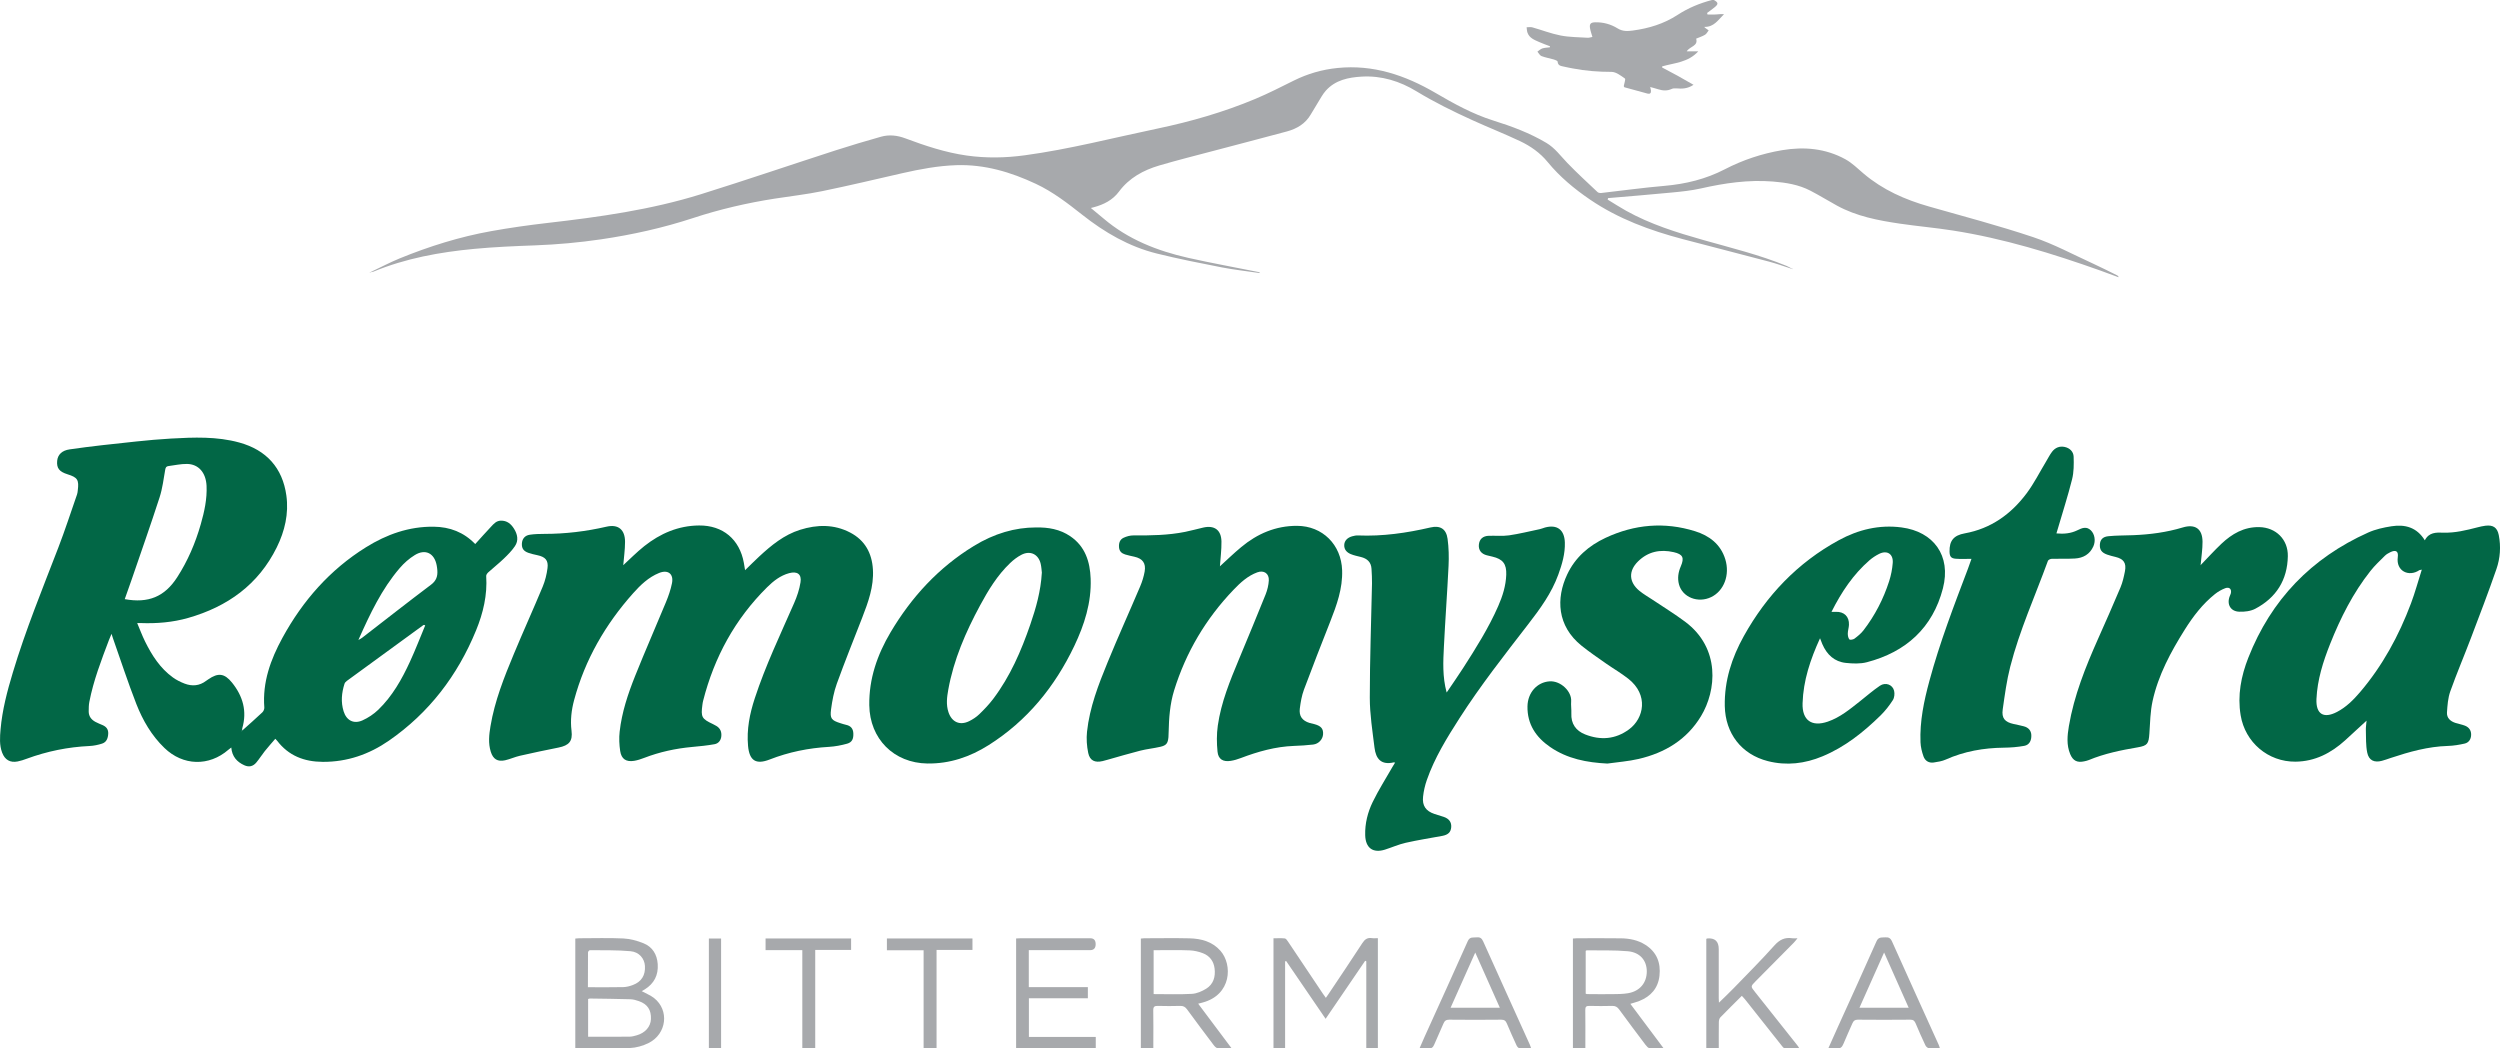 <?xml version="1.0" encoding="UTF-8"?><svg id="a" xmlns="http://www.w3.org/2000/svg" viewBox="0 0 749.18 314.2"><defs><style>.b{fill:#026746;}.c{fill:#a7a9ac;}</style></defs><path class="c" d="M494.51,26.05c.08,.37,.2,.75,.24,1.12,.06,.73-.31,1.07-1.02,.88-2.31-.61-4.61-1.25-6.91-1.89-.07-.02-.12-.12-.17-.18-.01-.08-.05-.17-.04-.25,.12-.76,.6-2.01,.33-2.2-1.22-.86-2.65-1.98-4-1.99-3.92,0-7.77-.29-11.61-1.03-.88-.17-1.77-.33-2.64-.54-.85-.2-1.82-.22-1.92-1.5-.02-.25-.72-.52-1.14-.65-1.23-.36-2.52-.56-3.7-1.02-.5-.19-.81-.87-1.21-1.33,.49-.33,.94-.79,1.48-.96,.71-.23,1.48-.23,2.23-.33l.06-.32c-1.09-.42-2.2-.8-3.27-1.28-1.4-.63-2.92-1.17-3.49-2.82-.17-.5-.17-1.06-.25-1.59,.57,0,1.18-.13,1.71,.02,2.84,.8,5.62,1.89,8.5,2.45,2.63,.51,5.36,.49,8.05,.67,.45,.03,.92-.14,1.46-.24-.26-.93-.58-1.77-.72-2.63-.21-1.29,.22-1.72,1.52-1.76,2.43-.06,4.73,.57,6.74,1.82,1.51,.94,2.98,.86,4.55,.65,4.81-.64,9.34-2.01,13.47-4.71,3.16-2.06,6.65-3.5,10.32-4.45h.52c1.36,.76,1.41,1.23,.2,2.21-.72,.58-1.48,1.12-2.22,1.67l.09,.47c.81,0,1.61,.04,2.42,0,.83-.05,1.65-.17,2.55-.09-1.72,1.67-3.02,3.9-5.86,3.8,.02,.07,.03,.16,.07,.2,.39,.29,.8,.57,1.19,.85-.36,.45-.63,1.04-1.1,1.32-.8,.48-1.71,.76-2.65,1.16,.67,2.25-1.89,2.28-2.82,3.8h3.45c-3.01,3.34-7.11,3.45-10.82,4.51v.34c1.54,.81,3.08,1.61,4.6,2.45,1.52,.84,3.02,1.72,4.8,2.73-1.83,1.23-3.48,1.21-5.18,1.07-.46-.04-.98-.01-1.39,.18-1.34,.62-2.66,.52-4.01,.09-.8-.26-1.62-.46-2.44-.69l-.09-.12s0,.06,0,.07c.02,.02,.06,.03,.09,.04Z"/><path class="b" d="M72.53,218.98c2.04-1.83,4.1-3.63,6.09-5.51,.35-.33,.63-.99,.59-1.46-.59-7.59,1.89-14.39,5.43-20.87,6.08-11.13,14.22-20.41,25.05-27.15,6.19-3.85,12.86-6.24,20.29-6.15,4.83,.06,8.98,1.63,12.43,5.2,1.62-1.79,3.18-3.54,4.79-5.25,.78-.83,1.53-1.72,2.87-1.76,1.88-.05,3.07,.98,3.97,2.42,1.04,1.66,1.43,3.51,.27,5.22-.93,1.37-2.12,2.58-3.32,3.73-1.48,1.43-3.11,2.7-4.64,4.09-.31,.28-.67,.75-.65,1.12,.38,5.7-.91,11.11-3.04,16.31-5.54,13.51-14.08,24.72-26.14,33.06-5.91,4.08-12.47,6.37-19.79,6.33-5.59-.03-10.25-1.83-13.7-6.35-.1-.13-.23-.25-.53-.57-1.07,1.26-2.15,2.46-3.15,3.71-.88,1.11-1.63,2.32-2.54,3.41-.99,1.18-2.2,1.45-3.6,.82-2.21-1-3.68-2.61-3.9-5.32-.31,.24-.59,.44-.85,.66-5.84,5.07-13.63,4.85-19.19-.53-3.85-3.71-6.48-8.26-8.4-13.14-2.54-6.5-4.7-13.15-7.02-19.73-.13-.36-.24-.73-.43-1.32-.3,.72-.55,1.25-.75,1.8-2.3,6.09-4.66,12.17-5.9,18.6-.18,.92-.18,1.87-.19,2.81-.01,1.48,.77,2.51,2.03,3.18,.68,.36,1.4,.65,2.11,.95,1.14,.49,1.77,1.27,1.71,2.58-.07,1.35-.49,2.53-1.83,2.97-1.21,.39-2.5,.66-3.76,.72-6.48,.3-12.75,1.58-18.84,3.82-.88,.33-1.78,.63-2.7,.81-2.24,.45-3.84-.47-4.66-2.64-.86-2.28-.67-4.66-.47-7.01,.51-5.8,1.99-11.4,3.66-16.95,3.82-12.74,8.86-25.04,13.63-37.44,2.03-5.27,3.77-10.66,5.63-15.99,.13-.36,.16-.75,.21-1.14,.41-3.22-.04-3.94-3.08-4.89-2.46-.77-3.29-1.84-3.09-4.02,.17-1.89,1.5-3.13,3.74-3.44,3.23-.44,6.46-.91,9.71-1.25,6.87-.72,13.74-1.6,20.64-1.99,6.85-.38,13.77-.67,20.5,1.19,8.1,2.23,12.96,7.59,14.1,15.91,.74,5.39-.47,10.61-2.87,15.48-5.52,11.2-14.76,17.79-26.52,21.16-4.66,1.34-9.45,1.73-14.28,1.55-.25,0-.51,0-1.04,0,.82,1.93,1.49,3.76,2.35,5.5,2.05,4.15,4.52,8.03,8.34,10.79,1.06,.77,2.28,1.38,3.51,1.85,2.26,.86,4.46,.7,6.46-.83,.2-.16,.43-.29,.64-.44,2.95-2.04,4.85-1.83,7.11,.97,3.27,4.05,4.57,8.58,3.07,13.72-.06,.22-.01,.48-.01,.72-.06,0-.13,0-.19,0l.05,.17,.11-.19Zm35.1-27.32c.29-.17,.6-.31,.87-.52,6.89-5.32,13.73-10.7,20.68-15.93,1.57-1.18,2-2.53,1.88-4.28-.04-.51-.1-1.02-.2-1.53-.69-3.63-3.4-5-6.54-3.07-1.69,1.03-3.25,2.41-4.54,3.92-5.42,6.31-8.91,13.77-12.27,21.28l-.09,.28,.21-.16Zm-70.25-12.11c7.07,1.28,11.93-.7,15.7-6.53,3.19-4.93,5.47-10.27,7.08-15.91,1.08-3.76,1.92-7.58,1.74-11.53-.19-3.96-2.41-6.5-5.86-6.55-1.86-.03-3.72,.41-5.58,.64-.65,.08-.83,.44-.95,1.09-.49,2.78-.82,5.63-1.69,8.3-2.69,8.31-5.6,16.54-8.43,24.8-.65,1.89-1.33,3.77-2,5.67Zm90.04,7.86l-.37-.15c-.08,.03-.17,.05-.23,.1-7.64,5.56-15.27,11.12-22.9,16.7-.29,.21-.59,.54-.69,.87-.86,2.71-1.12,5.47-.26,8.23,.85,2.73,3.01,3.89,5.63,2.73,1.72-.77,3.39-1.88,4.75-3.19,4.23-4.08,7.08-9.15,9.51-14.43,1.64-3.56,3.05-7.23,4.56-10.85Z"/><path class="b" d="M186.73,169.41c2.01-1.84,4.06-3.93,6.33-5.74,4.79-3.8,10.21-6.15,16.43-6.2,7.15-.06,12.15,4.16,13.42,11.19,.12,.67,.23,1.33,.37,2.21,1.47-1.43,2.81-2.78,4.21-4.08,3.64-3.37,7.46-6.52,12.29-8.03,5.08-1.59,10.16-1.7,15.01,.84,4.43,2.32,6.51,6.17,6.8,11.07,.3,5.12-1.42,9.8-3.22,14.45-2.56,6.59-5.21,13.15-7.61,19.79-.88,2.43-1.36,5.05-1.71,7.63-.38,2.8,.12,3.33,2.8,4.18,.57,.18,1.15,.37,1.73,.5,1.36,.3,2.07,1.11,2.14,2.51,.08,1.68-.37,2.71-1.86,3.13-1.76,.49-3.6,.84-5.42,.95-6.13,.35-12.06,1.55-17.79,3.79-4.12,1.61-6.08,.35-6.48-4.08-.45-4.92,.5-9.65,2.03-14.3,3.21-9.8,7.66-19.08,11.78-28.5,.87-1.98,1.58-4.09,1.91-6.22,.39-2.43-.96-3.39-3.38-2.75-2.66,.71-4.76,2.38-6.65,4.25-9.59,9.51-15.82,20.94-19.15,33.99-.1,.37-.16,.76-.21,1.14-.51,3.77-.23,4.27,3.17,5.87,.35,.16,.69,.35,1.02,.55,1.16,.7,1.59,1.76,1.47,3.06-.11,1.26-.86,2.19-2.02,2.4-2.22,.41-4.49,.62-6.74,.83-4.94,.45-9.74,1.5-14.37,3.28-.96,.37-1.95,.7-2.95,.87-2.43,.41-3.87-.51-4.23-2.95-.28-1.89-.37-3.87-.16-5.76,.64-5.8,2.48-11.31,4.63-16.69,2.97-7.44,6.21-14.77,9.26-22.17,.75-1.81,1.4-3.7,1.79-5.62,.58-2.83-1.19-4.19-3.88-3.09-3.15,1.28-5.55,3.59-7.75,6.06-8.32,9.33-14.43,19.9-17.69,32.02-.8,2.99-1.17,6.04-.78,9.17,.39,3.16-.72,4.42-3.9,5.06-3.87,.77-7.73,1.58-11.57,2.46-1.5,.34-2.92,1.01-4.42,1.35-2.26,.51-3.62-.34-4.31-2.57-.79-2.54-.51-5.11-.08-7.66,1.26-7.54,4.07-14.6,6.99-21.61,2.81-6.76,5.85-13.44,8.66-20.2,.73-1.76,1.2-3.68,1.44-5.57,.29-2.33-.68-3.34-3-3.84-.92-.2-1.85-.4-2.73-.71-1.49-.53-2.03-1.37-1.95-2.8,.08-1.39,.88-2.41,2.37-2.63,1.43-.21,2.9-.25,4.35-.25,6.3,0,12.49-.74,18.63-2.16,3.53-.82,5.57,.89,5.56,4.55,0,2.39-.36,4.77-.54,7.04Z"/><path class="c" d="M111.19,81.47c2.86-1.35,5.66-2.84,8.59-4.04,8.87-3.62,18-6.48,27.44-8.17,5.56-1,11.17-1.79,16.78-2.44,15.56-1.79,31.06-3.94,46.05-8.62,13.51-4.22,26.91-8.79,40.38-13.15,4.48-1.45,9.01-2.78,13.55-4.07,2.46-.7,4.88-.43,7.3,.47,5.99,2.24,12.06,4.26,18.42,5.16,5.81,.82,11.62,.72,17.44-.08,13.4-1.82,26.47-5.23,39.68-7.99,10.06-2.11,19.9-4.94,29.38-8.91,3.91-1.64,7.7-3.58,11.5-5.47,4.16-2.07,8.54-3.33,13.15-3.79,10.66-1.07,20.22,2.16,29.29,7.45,5.56,3.25,11.19,6.37,17.39,8.31,5.49,1.72,10.88,3.72,15.86,6.68,2.58,1.53,4.27,3.92,6.29,6.01,2.91,3.02,6.01,5.86,9.06,8.74,.25,.24,.77,.31,1.14,.27,6.3-.71,12.58-1.59,18.9-2.13,6.36-.55,12.4-2.02,18.1-4.97,5.4-2.8,11.16-4.71,17.15-5.72,6.58-1.11,13.06-.55,19,2.73,1.99,1.1,3.68,2.78,5.44,4.28,5.75,4.88,12.44,7.83,19.62,9.87,10.43,2.97,20.94,5.74,31.21,9.18,6.19,2.07,12.02,5.24,18,7.96,2.42,1.1,4.79,2.33,7.18,3.5,.18,.09,.33,.22,.4,.56-1.83-.67-3.66-1.36-5.5-2.02-14.4-5.12-28.98-9.61-44.12-11.98-5.29-.83-10.63-1.29-15.93-2.07-6.5-.96-12.96-2.19-18.82-5.39-2.67-1.46-5.26-3.07-7.96-4.47-3.52-1.84-7.37-2.45-11.29-2.76-7.3-.58-14.43,.46-21.53,2.07-2.87,.65-5.83,.95-8.77,1.23-6.35,.62-12.71,1.12-19.07,1.67l-.12,.45c1.83,1.11,3.63,2.28,5.49,3.32,7.29,4.07,15.19,6.53,23.17,8.79,8.37,2.37,16.84,4.43,24.92,7.74,.51,.21,.99,.5,1.48,.75l-.07,.08c-2.2-.7-4.38-1.5-6.61-2.09-8.62-2.28-17.25-4.48-25.87-6.75-9.84-2.6-19.32-6.08-27.81-11.86-4.7-3.2-9.05-6.82-12.68-11.24-2.25-2.75-5.1-4.76-8.25-6.25-4.69-2.22-9.53-4.12-14.25-6.27-5.74-2.61-11.39-5.38-16.8-8.67-4.99-3.04-10.49-4.75-16.42-4.41-3.99,.23-7.89,1.02-10.74,4.19-.96,1.07-1.64,2.4-2.41,3.63-.73,1.16-1.43,2.34-2.12,3.52-1.61,2.79-4.17,4.28-7.14,5.09-7.2,1.95-14.42,3.81-21.62,5.72-5.55,1.47-11.12,2.86-16.63,4.48-4.77,1.41-9.03,3.72-12.1,7.85-1.87,2.52-4.54,3.86-7.51,4.66-.2,.05-.4,.1-.9,.23,1.38,1.14,2.59,2.12,3.77,3.13,7.38,6.3,16.13,9.72,25.43,11.82,7.02,1.58,14.1,2.85,21.15,4.27,.07,.01,.13,.09,.4,.3-3.99-.59-7.78-.99-11.51-1.72-6.51-1.27-13.03-2.55-19.47-4.15-8.34-2.07-15.63-6.31-22.34-11.61-4.39-3.46-8.81-6.88-13.9-9.27-7.54-3.54-15.38-5.87-23.82-5.6-5.5,.18-10.89,1.19-16.25,2.41-7.98,1.83-15.94,3.72-23.95,5.37-4.69,.97-9.47,1.5-14.21,2.24-8.31,1.3-16.49,3.19-24.49,5.82-9.02,2.96-18.24,5.01-27.64,6.39-6.54,.96-13.1,1.55-19.71,1.8-6.08,.22-12.18,.48-18.23,1.05-10.35,.98-20.55,2.82-30.24,6.83-.19,.08-.42,.08-.63,.12l-.08-.09Z"/><path class="b" d="M365.58,169.7c2-1.81,4.12-3.88,6.39-5.76,4.83-4.01,10.32-6.38,16.72-6.36,7.65,.03,13.26,5.66,13.51,13.32,.18,5.5-1.63,10.45-3.58,15.41-2.67,6.78-5.33,13.56-7.87,20.38-.66,1.79-.99,3.73-1.23,5.63-.29,2.29,.74,3.66,2.93,4.33,.49,.15,1,.23,1.5,.37,1.94,.54,2.64,1.37,2.54,3.01-.09,1.51-1.31,2.89-2.96,3.09-1.91,.23-3.85,.34-5.78,.41-5.52,.21-10.74,1.68-15.86,3.62-.99,.38-2.03,.7-3.08,.86-2.28,.36-3.73-.48-3.95-2.75-.26-2.58-.28-5.24,.08-7.8,.99-6.98,3.66-13.46,6.35-19.92,2.68-6.45,5.37-12.9,7.97-19.38,.53-1.33,.89-2.8,.97-4.22,.11-2.09-1.48-3.14-3.44-2.43-2.86,1.04-5.06,3.07-7.11,5.21-8.3,8.66-14.28,18.72-17.83,30.19-1.25,4.05-1.55,8.26-1.64,12.48-.01,.51-.02,1.03-.06,1.54-.17,1.81-.62,2.45-2.41,2.86-2,.47-4.07,.66-6.06,1.17-3.28,.83-6.52,1.81-9.78,2.72-.5,.14-.99,.29-1.49,.4-2.29,.54-3.81-.13-4.3-2.44-.43-2.06-.58-4.27-.36-6.36,.78-7.28,3.41-14.07,6.16-20.77,3.13-7.65,6.55-15.19,9.78-22.81,.6-1.41,1.06-2.91,1.33-4.41,.45-2.51-.61-3.91-3.09-4.46-.92-.2-1.84-.4-2.74-.67-1.01-.31-1.73-.92-1.84-2.07-.12-1.27,.2-2.4,1.37-2.94,.9-.42,1.96-.71,2.94-.7,5.2,.03,10.4-.04,15.52-1.07,1.8-.36,3.58-.87,5.38-1.28,3.35-.77,5.42,.7,5.48,4.16,.04,2.51-.3,5.03-.46,7.42Z"/><path class="b" d="M709.19,215.96c-2.31,2.12-4.35,4.02-6.41,5.89-4.23,3.83-9.07,6.35-14.9,6.4-8.19,.07-15.08-5.78-16.42-13.9-.99-5.98,.13-11.75,2.31-17.28,6.84-17.37,18.88-29.84,35.88-37.47,2.2-.99,4.65-1.53,7.05-1.9,3.99-.61,7.54,.28,9.95,4.22,1.26-2.44,3.38-2.37,5.52-2.3,3.52,.12,6.89-.72,10.26-1.59,.79-.2,1.59-.39,2.39-.49,2.3-.28,3.54,.54,3.99,2.81,.68,3.44,.43,6.92-.7,10.18-2.4,6.96-5.05,13.83-7.66,20.72-2.02,5.33-4.26,10.57-6.17,15.94-.7,1.97-.85,4.17-.99,6.29-.11,1.65,1,2.67,2.54,3.16,.94,.3,1.92,.47,2.83,.82,1.23,.48,1.91,1.43,1.87,2.79-.04,1.3-.71,2.3-1.94,2.58-1.66,.38-3.37,.66-5.07,.71-5.91,.18-11.5,1.75-17.05,3.59-.89,.3-1.78,.63-2.69,.87-2.28,.61-3.91-.12-4.39-2.46-.45-2.19-.34-4.5-.41-6.75-.03-.84,.12-1.69,.21-2.84Zm16.55-45.26c-.54,.11-.64,.11-.71,.15-3.15,2.15-7.06,.31-6.48-3.9,.25-1.81-.63-2.27-2.26-1.46-.57,.28-1.16,.61-1.6,1.05-1.48,1.48-3.04,2.92-4.33,4.56-5.23,6.61-8.98,14.07-12.08,21.86-2.11,5.31-3.84,10.74-4.1,16.51-.2,4.52,2.12,5.98,6.15,3.88,2.75-1.43,4.91-3.59,6.9-5.92,6.75-7.92,11.64-16.93,15.28-26.62,1.21-3.22,2.11-6.57,3.24-10.11Z"/><path class="b" d="M418.09,228.52c-.28-.03-.37-.07-.45-.05-3.75,.86-5.33-1.07-5.74-4.41-.61-4.98-1.41-9.99-1.41-14.98,0-11.42,.43-22.84,.66-34.25,.03-1.45-.07-2.91-.15-4.37-.11-2.01-1.3-3.07-3.16-3.54-1.04-.26-2.1-.47-3.08-.88-1.16-.49-2-1.35-1.93-2.76,.06-1.21,.91-2.15,2.36-2.56,.57-.16,1.19-.29,1.77-.26,7.35,.3,14.55-.73,21.69-2.39,2.95-.69,4.75,.43,5.15,3.42,.36,2.66,.42,5.4,.29,8.08-.39,8.06-.99,16.11-1.39,24.16-.23,4.52-.47,9.06,.82,13.8,1.73-2.56,3.38-4.9,4.92-7.31,3.85-5.99,7.65-12.02,10.52-18.56,1.32-3,2.3-6.1,2.42-9.41,.12-3.26-1.01-4.71-4.18-5.45-.54-.13-1.09-.25-1.63-.39-1.67-.42-2.53-1.55-2.4-3.14,.14-1.69,1.18-2.66,3.01-2.71,2.02-.06,4.07,.15,6.05-.13,3.08-.45,6.12-1.21,9.17-1.85,.54-.11,1.06-.35,1.59-.5,3.64-.98,5.82,.67,5.95,4.47,.11,3.37-.83,6.53-1.96,9.64-2.02,5.57-5.46,10.27-9.04,14.9-7.11,9.21-14.3,18.36-20.59,28.17-3.77,5.89-7.45,11.84-9.77,18.49-.56,1.6-.95,3.31-1.13,4.99-.3,2.71,.84,4.31,3.39,5.17,.93,.31,1.89,.57,2.82,.89,1.59,.55,2.33,1.58,2.23,3.06-.11,1.51-.92,2.3-2.67,2.63-3.66,.67-7.35,1.25-10.97,2.07-2.12,.48-4.14,1.39-6.22,2.05-3.61,1.13-5.81-.49-5.92-4.32-.1-3.51,.75-6.87,2.25-9.96,1.77-3.65,3.98-7.09,5.99-10.62,.21-.36,.44-.72,.72-1.18Z"/><path class="b" d="M310.43,158.07c3.68-.09,7.21,.52,10.31,2.63,4.46,3.04,5.91,7.61,6.1,12.71,.26,7.18-1.88,13.81-4.91,20.18-5.84,12.23-14.12,22.41-25.66,29.7-5.57,3.52-11.62,5.6-18.34,5.51-10.09-.14-17.29-7.39-17.43-17.47-.11-7.95,2.4-15.12,6.36-21.82,6.27-10.58,14.4-19.43,24.96-25.89,6.13-3.76,12.39-5.56,18.62-5.56Zm1.79,13.57c-.08-.67-.13-1.67-.34-2.62-.65-2.92-3.12-4.15-5.78-2.77-1.24,.64-2.4,1.53-3.41,2.5-3.8,3.64-6.51,8.07-8.98,12.66-4.31,7.99-7.92,16.26-9.54,25.27-.4,2.24-.69,4.5,.06,6.75,.99,2.96,3.39,4.06,6.19,2.69,1.1-.54,2.18-1.25,3.06-2.1,1.48-1.43,2.91-2.93,4.15-4.57,5.1-6.75,8.41-14.41,11.14-22.35,1.69-4.91,3.11-9.9,3.44-15.45Z"/><path class="b" d="M545.41,191.27c-2.91,6.36-5.02,12.68-5.23,19.48-.16,5.11,2.74,7.16,7.57,5.5,3.69-1.27,6.63-3.73,9.63-6.1,1.98-1.57,3.9-3.24,5.99-4.66,1.66-1.12,3.79-.34,4.24,1.52,.21,.87,.09,2.07-.38,2.8-1.06,1.65-2.29,3.23-3.69,4.6-5.12,5.01-10.68,9.45-17.37,12.23-5.3,2.21-10.77,2.87-16.38,1.45-7.93-2.01-12.75-8.3-12.92-16.5-.15-7.57,2.09-14.48,5.71-20.98,6.79-12.2,16.11-21.99,28.44-28.71,5.85-3.19,12.14-4.73,18.86-3.84,9.51,1.25,14.9,8.4,12.36,18.25-3.05,11.8-11.05,19.08-22.79,22.14-1.98,.52-4.2,.42-6.26,.21-3.47-.35-5.73-2.49-7.09-5.64-.22-.51-.41-1.04-.69-1.76Zm3.42-7.92c.58,0,.96,.01,1.34,0,2.47-.08,4.02,1.43,3.91,3.91-.04,.87-.34,1.73-.35,2.6,0,.6,.12,1.33,.48,1.75,.18,.22,1.14,.06,1.52-.22,.98-.74,1.97-1.54,2.71-2.5,3.42-4.45,5.97-9.38,7.68-14.71,.57-1.77,.94-3.64,1.08-5.49,.2-2.69-1.69-3.9-4.09-2.7-1.02,.51-2.01,1.16-2.88,1.91-4.88,4.25-8.4,9.52-11.38,15.45Z"/><path class="b" d="M481.7,228.82c-6.17-.31-12.01-1.42-17.16-4.96-4.24-2.91-6.88-6.81-6.8-12.16,.06-4.16,2.9-7.28,6.64-7.52,3.36-.22,6.67,3.08,6.45,5.98-.09,1.19,.11,2.41,.06,3.6-.15,3.12,1.36,5.23,4.12,6.32,4.62,1.83,9.11,1.49,13.18-1.52,4.45-3.29,5.94-10.33-.26-15.18-2.09-1.64-4.4-2.98-6.58-4.5-2.49-1.75-5.02-3.47-7.39-5.37-7.38-5.93-7.69-14.21-4.32-21.36,2.4-5.11,6.47-8.63,11.51-10.98,8.67-4.05,17.65-4.84,26.81-1.98,4.26,1.33,7.66,3.87,9.06,8.41,1.43,4.65-.37,9.45-4.21,11.32-3.94,1.92-8.62,.1-9.67-3.79-.49-1.85-.22-3.65,.54-5.4,1.12-2.59,.64-3.63-2.1-4.26-4.03-.93-7.7-.2-10.71,2.77-2.9,2.86-2.76,6.18,.38,8.79,1.25,1.03,2.69,1.84,4.04,2.74,3.24,2.18,6.58,4.22,9.7,6.55,10.64,7.95,9.38,20.63,4.76,28.28-4.27,7.08-10.82,10.99-18.68,12.83-3.07,.72-6.26,.94-9.39,1.39Z"/><path class="b" d="M659.59,169.22c2.03-2.09,3.98-4.25,6.09-6.25,3.17-2.99,6.78-5.1,11.36-5.01,4.98,.1,8.65,3.69,8.56,8.7-.12,7.15-3.48,12.46-9.76,15.77-1.39,.73-3.23,.95-4.84,.88-2.6-.11-3.76-2.25-2.8-4.67,.09-.24,.22-.47,.29-.71,.38-1.3-.35-2.14-1.62-1.67-1.1,.41-2.18,1.03-3.11,1.77-3.7,2.96-6.55,6.68-9.05,10.66-4.18,6.67-7.92,13.59-9.63,21.34-.7,3.19-.75,6.54-.97,9.83-.21,3.02-.57,3.6-3.5,4.1-5,.85-9.95,1.86-14.66,3.81-.43,.18-.9,.28-1.36,.38-2.1,.47-3.37-.16-4.21-2.17-1.14-2.74-.86-5.58-.39-8.38,1.55-9.17,4.99-17.71,8.74-26.15,2.28-5.13,4.56-10.26,6.73-15.43,.64-1.53,1.01-3.19,1.33-4.83,.48-2.5-.4-3.71-2.86-4.3-.83-.2-1.67-.4-2.47-.69-1.68-.6-2.28-1.49-2.18-3.06,.09-1.37,.81-2.28,2.52-2.45,2.47-.25,4.97-.21,7.45-.31,5.04-.2,10-.85,14.84-2.31,3.71-1.12,5.92,.36,5.95,4.26,.02,2.26-.36,4.52-.55,6.78-.02,.1-.05,.19-.08,.29l.17-.18Z"/><path class="b" d="M590.81,167.47c-1.68,0-3.22,.09-4.74-.03-1.41-.11-1.82-.69-1.85-2.13-.07-3.27,1.25-4.88,4.53-5.47,7.86-1.42,13.9-5.75,18.57-12,2.22-2.97,3.9-6.34,5.83-9.53,.6-.99,1.11-2.04,1.81-2.95,.93-1.21,2.25-1.75,3.77-1.42,1.55,.33,2.63,1.42,2.68,2.93,.07,2.24,.08,4.58-.46,6.74-1.27,5.07-2.88,10.05-4.35,15.07-.11,.37-.22,.73-.35,1.17,2.24,.21,4.32,.02,6.3-.95,1.33-.65,2.7-1.27,4.03,.04,1.14,1.12,1.49,3.13,.74,4.8-1.06,2.35-3.02,3.48-5.5,3.63-2.31,.14-4.64,.02-6.96,.09-.41,.01-1.05,.3-1.16,.62-3.84,10.55-8.5,20.81-11.29,31.72-1.07,4.18-1.64,8.49-2.25,12.77-.38,2.67,.63,3.82,3.29,4.4,1.01,.22,2.02,.42,3.01,.68,1.43,.37,2.2,1.29,2.27,2.6,.08,1.67-.59,2.99-2.11,3.26-2.01,.37-4.08,.53-6.13,.55-6.04,.07-11.85,1.08-17.4,3.56-1.11,.5-2.38,.7-3.6,.88-1.46,.22-2.6-.5-3.07-1.82-.48-1.35-.84-2.81-.9-4.24-.25-6.29,1.04-12.38,2.67-18.4,3.1-11.48,7.36-22.56,11.57-33.66,.35-.91,.66-1.84,1.04-2.92Z"/><path class="c" d="M172.4,314.07v-32.81c.39-.03,.76-.09,1.12-.09,4.42,0,8.86-.15,13.27,.06,2.04,.1,4.15,.67,6.05,1.44,2.68,1.08,4.06,3.34,4.26,6.24,.23,3.29-1.07,5.84-3.89,7.59-.28,.18-.58,.34-.9,.52,1.28,.71,2.63,1.23,3.71,2.08,4.61,3.64,3.79,10.74-1.64,13.46-1.72,.86-3.74,1.43-5.65,1.51-5.23,.21-10.48,.08-15.72,.08-.17,0-.33-.04-.63-.08Zm3.83-3.39c4.22,0,8.32,.02,12.42-.02,.71,0,1.44-.2,2.14-.4,2.56-.72,4.19-2.59,4.28-4.86,.11-2.74-1.03-4.49-3.62-5.39-.8-.28-1.66-.53-2.49-.56-4.07-.12-8.14-.16-12.2-.22-.16,0-.32,.09-.52,.15v11.29Zm-.05-14.84c3.67,0,7.13,.05,10.6-.03,.96-.02,1.96-.29,2.87-.63,2.59-.97,3.8-2.95,3.62-5.72-.14-2.19-1.7-4.17-4.31-4.41-4.04-.37-8.12-.26-12.19-.31-.19,0-.56,.42-.56,.65-.04,3.42-.03,6.85-.03,10.45Z"/><path class="c" d="M385.11,288.13v25.95h-3.48v-32.9c1.11,0,2.26-.08,3.39,.04,.35,.04,.7,.56,.95,.93,3.5,5.2,6.97,10.42,10.46,15.63,.25,.38,.53,.75,.89,1.25,.35-.5,.62-.87,.87-1.25,3.36-5.04,6.76-10.05,10.05-15.13,.74-1.15,1.53-1.74,2.9-1.52,.54,.09,1.11,.01,1.77,.01v32.92h-3.47v-25.99l-.34-.15c-3.91,5.73-7.81,11.46-11.85,17.39-4.02-5.89-7.93-11.6-11.83-17.32l-.31,.11Z"/><path class="c" d="M475.1,314.09h-3.74v-32.84c.42-.03,.79-.08,1.17-.08,4.43,0,8.85-.05,13.28,.02,2.55,.04,5.03,.53,7.24,1.93,3.43,2.17,4.68,5.4,4.25,9.28-.41,3.71-2.58,6.18-6.01,7.55-.83,.33-1.7,.55-2.72,.87,3.31,4.42,6.55,8.75,9.98,13.34-1.6,0-2.92,.09-4.22-.05-.44-.04-.89-.58-1.21-1-2.67-3.53-5.32-7.07-7.93-10.64-.54-.73-1.12-1.05-2.04-1.03-2.28,.06-4.56,.06-6.83,0-.95-.03-1.27,.26-1.25,1.23,.05,3.31,.02,6.62,.02,9.93v1.48Zm.08-16.32c.21,.08,.29,.13,.37,.13,2.49,.01,4.98,.06,7.47,.02,1.62-.02,3.27-.01,4.86-.28,3.55-.6,5.64-3.15,5.62-6.59-.03-3.24-2.03-5.66-5.69-5.99-4.09-.37-8.22-.21-12.33-.27-.07,0-.15,.08-.29,.16v12.82Z"/><path class="c" d="M359.06,300.78c3.37,4.49,6.6,8.81,10.02,13.37-1.6,0-2.92,.08-4.22-.05-.44-.04-.9-.58-1.21-.99-2.67-3.53-5.32-7.07-7.93-10.64-.54-.73-1.11-1.06-2.03-1.03-2.23,.06-4.47,.07-6.7,0-1.05-.03-1.41,.26-1.39,1.36,.07,3.26,.02,6.53,.02,9.8v1.47h-3.74v-32.81c.37-.04,.7-.09,1.03-.09,4.51,0,9.03-.09,13.54,.02,3.51,.09,6.82,.95,9.28,3.73,3.69,4.18,3.34,13.22-5.37,15.52-.37,.1-.74,.19-1.3,.34Zm-13.37-2.88c3.94,0,7.73,.14,11.49-.07,1.46-.08,3.01-.76,4.28-1.54,2.19-1.36,2.82-3.59,2.52-6.06-.27-2.18-1.46-3.79-3.49-4.57-1.26-.49-2.64-.81-3.98-.86-3.09-.13-6.18-.05-9.27-.06-.5,0-.99,0-1.53,0v13.17Z"/><path class="c" d="M328.37,310.74v3.31h-23.87v-32.82c.43-.02,.88-.06,1.33-.06,6.96,0,13.92,0,20.88,0q1.62,0,1.63,1.75t-1.57,1.81c-5.67,0-11.34,0-17.01,0h-1.46v11.08h17.7v3.35h-17.67v11.58h20.03Z"/><path class="c" d="M521.99,298.41c-2.22,2.22-4.37,4.32-6.46,6.48-.3,.32-.43,.92-.44,1.39-.04,2.57-.02,5.14-.02,7.79h-3.74v-32.69c.1-.07,.17-.15,.24-.15q3.49-.32,3.49,3.18c0,4.9,0,9.8,0,14.69,0,.41,.04,.81,.06,1.37,1.55-1.52,3.01-2.88,4.4-4.32,4.09-4.23,8.25-8.39,12.17-12.77,1.56-1.75,3.16-2.58,5.43-2.21,.4,.07,.83,0,1.54,0-.49,.59-.77,.99-1.11,1.33-3.8,3.85-7.62,7.69-11.43,11.54-1.56,1.58-1.53,1.56-.14,3.3,4.28,5.37,8.54,10.75,12.8,16.13,.1,.13,.18,.28,.42,.66-1.59,0-3.02,.04-4.44-.03-.29-.02-.6-.44-.83-.74-3.68-4.64-7.36-9.28-11.03-13.92-.26-.33-.57-.63-.93-1.03Z"/><path class="c" d="M547.89,314.16c1.04-2.33,2-4.47,2.96-6.61,3.84-8.48,7.72-16.94,11.48-25.46,.61-1.39,1.58-1.1,2.6-1.19,1.02-.09,1.6,.22,2.05,1.22,4.63,10.34,9.32,20.65,13.99,30.97,.14,.3,.22,.63,.37,1.07-1.17,0-2.24,.08-3.3-.04-.38-.04-.87-.48-1.05-.86-1.03-2.17-2-4.37-2.93-6.58-.32-.75-.69-1.12-1.6-1.11-5.24,.05-10.48,.05-15.72,0-.89,0-1.3,.33-1.63,1.1-.87,2.05-1.85,4.06-2.68,6.13-.41,1.02-.95,1.52-2.09,1.38-.72-.09-1.45-.02-2.46-.02Zm16.72-28.72c-2.53,5.67-4.92,11.03-7.38,16.54h14.74c-2.46-5.52-4.85-10.9-7.36-16.54Z"/><path class="c" d="M425.39,314.16c.57-1.3,1.07-2.47,1.59-3.63,4.3-9.5,8.64-18.98,12.87-28.5,.63-1.41,1.64-1.01,2.64-1.13,.99-.11,1.53,.22,1.96,1.17,4.65,10.37,9.36,20.72,14.04,31.08,.12,.27,.2,.55,.36,1.01-1.26,0-2.4,.06-3.53-.04-.3-.03-.67-.47-.83-.8-1.01-2.18-1.99-4.37-2.92-6.59-.34-.8-.74-1.17-1.7-1.16-5.2,.06-10.4,.05-15.6,0-.95,0-1.37,.36-1.71,1.17-.88,2.1-1.87,4.15-2.74,6.24-.36,.86-.82,1.31-1.81,1.2-.8-.09-1.62-.02-2.62-.02Zm24.07-12.17c-2.47-5.54-4.87-10.94-7.37-16.54-2.52,5.64-4.92,11.01-7.39,16.54h14.76Z"/><path class="c" d="M244.3,314.09h-3.87v-29.36h-11.01v-3.49h25.63v3.42h-10.75v29.42Z"/><path class="c" d="M276.78,314.07v-29.3h-11v-3.53h25.64v3.43h-10.76v29.39h-3.88Z"/><path class="c" d="M216.09,314.08h-3.66v-32.83h3.66v32.83Z"/><path class="c" d="M110.7,81.76c.16-.1,.32-.19,.49-.29l.08,.09c-.19,.07-.37,.14-.56,.21h0Z"/><path class="c" d="M536.83,80.44l.35,.1-.03,.12c-.13-.05-.26-.09-.39-.14l.07-.08Z"/><path class="c" d="M110.71,81.77l-.1,.17,.1-.17h0Z"/></svg>